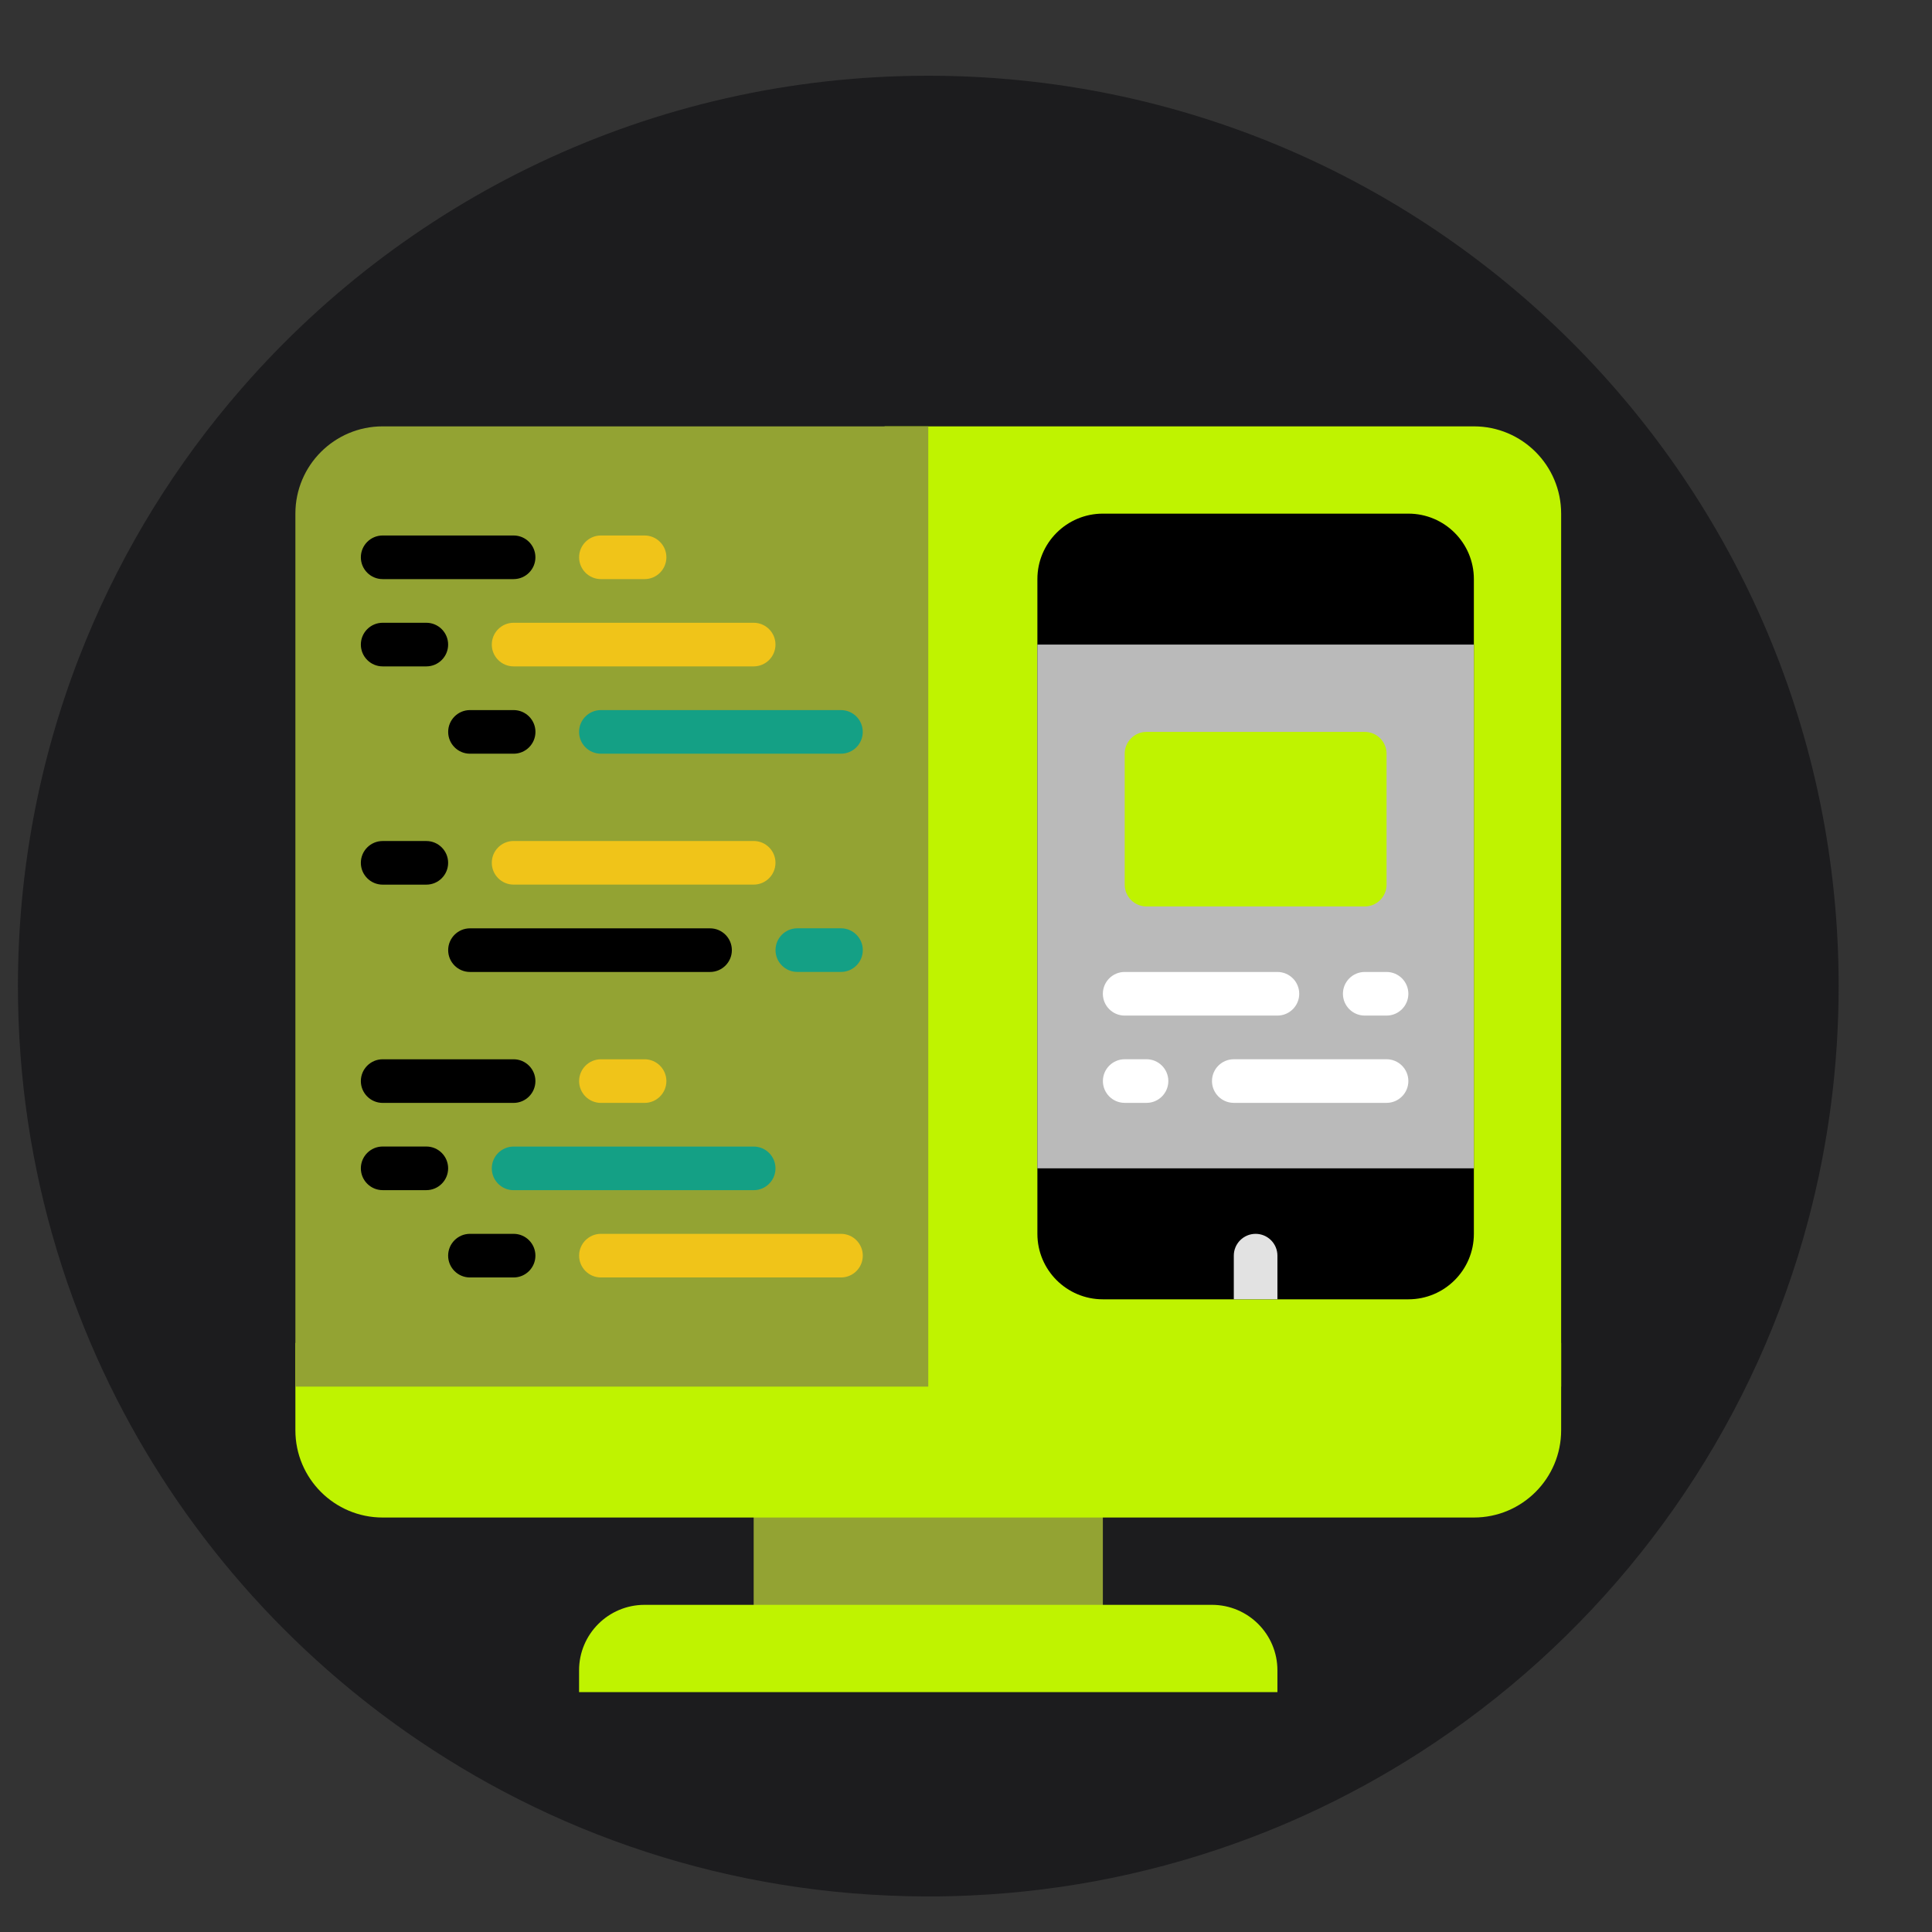 <?xml version="1.0" encoding="UTF-8"?>
<svg id="Layer_1" data-name="Layer 1" xmlns="http://www.w3.org/2000/svg" viewBox="0 0 512 512">
  <rect x="0" y="0" width="512" height="512" fill="#333333" stroke="none"/>
  <defs>
    <style>
      .cls-1 {
        fill: #fff;
      }

      .cls-2 {
        fill: #e2e2e2;
      }

      .cls-3 {
        fill: #bababa;
      }

      .cls-4 {
        fill: #1c1c1e;
      }

      .cls-5 {
        fill: #f0c419;
      }

      .cls-6 {
        fill: #14a085;
      }

      .cls-7 {
        fill: #bff300;
      }

      .cls-8 {
        fill: #93a333;
      }
    </style>
  </defs>
  <path class="cls-4" d="M487.26,261.32c0,21.45-2.8,42.24-8.05,62.03-1.69,6.39-3.64,12.68-5.84,18.86-18.03,50.68-52.53,93.57-97.07,122.19-9.66,6.21-19.79,11.76-30.33,16.56-4.72,2.15-9.51,4.16-14.39,6-11.85,4.5-24.14,8.08-36.78,10.68h0c-12.22,2.51-24.79,4.1-37.61,4.68-3.7,.17-7.43,.26-11.18,.26-3.55,0-7.08-.08-10.59-.24-25.48-1.09-49.94-6.14-72.78-14.55-5.84-2.15-11.56-4.51-17.17-7.09-10.64-4.89-20.88-10.53-30.62-16.86-6.49-4.21-12.75-8.71-18.79-13.51-33.4-26.52-59.61-61.71-75.21-102.18-2.15-5.53-4.08-11.17-5.81-16.9-6.7-22.13-10.29-45.61-10.29-69.92,0-30.6,5.7-59.89,16.1-86.83,.05-.14,.11-.28,.16-.41,9.55-24.6,23-47.24,39.62-67.16,.45-.54,.91-1.08,1.37-1.62C106.24,53.15,172.25,20.07,246,20.07c133.24,0,241.26,108.01,241.26,241.26Z"/>
  <g>
    <path class="cls-8" d="M199.73,390.59h92.54v46.27h-92.54v-46.27Z"/>
    <path class="cls-7" d="M170.81,425.3h150.37c9.58,0,17.35,7.77,17.35,17.35v5.78H153.46v-5.78c0-9.58,7.77-17.35,17.35-17.35Z"/>
    <path class="cls-7" d="M413.72,355.89v23.14c0,12.78-10.36,23.13-23.13,23.13H101.41c-12.78,0-23.13-10.36-23.13-23.13v-23.14H413.72Z"/>
    <path class="cls-7" d="M413.72,136.12v231.34H234.43V112.99h156.16c12.78,0,23.13,10.36,23.13,23.13Z"/>
    <path class="cls-8" d="M246,112.99v254.48H78.28V136.12c0-12.78,10.36-23.13,23.13-23.13H246Z"/>
    <path d="M292.27,136.12h80.97c9.58,0,17.35,7.77,17.35,17.35v173.51c0,9.58-7.77,17.35-17.35,17.35h-80.97c-9.58,0-17.35-7.77-17.35-17.35V153.47c0-9.58,7.77-17.35,17.35-17.35Z"/>
    <path class="cls-3" d="M274.92,170.82h115.67v138.8h-115.67V170.82Z"/>
    <path d="M101.41,153.47h34.7c3.19,0,5.78-2.59,5.78-5.78s-2.59-5.78-5.78-5.78h-34.7c-3.19,0-5.78,2.59-5.78,5.78s2.59,5.78,5.78,5.78Z"/>
    <path class="cls-5" d="M159.25,153.47h11.57c3.19,0,5.78-2.59,5.78-5.78s-2.59-5.78-5.78-5.78h-11.57c-3.19,0-5.78,2.59-5.78,5.78s2.59,5.78,5.78,5.78Z"/>
    <path class="cls-5" d="M130.33,170.82c0,3.19,2.59,5.78,5.78,5.78h63.62c3.19,0,5.78-2.59,5.78-5.78s-2.59-5.78-5.78-5.78h-63.62c-3.19,0-5.78,2.59-5.78,5.78Z"/>
    <path d="M101.41,176.6h11.57c3.19,0,5.78-2.59,5.78-5.78s-2.59-5.78-5.78-5.78h-11.57c-3.19,0-5.78,2.59-5.78,5.78s2.59,5.78,5.78,5.78Z"/>
    <path class="cls-5" d="M199.73,222.87h-63.62c-3.19,0-5.78,2.59-5.78,5.78s2.59,5.78,5.78,5.78h63.62c3.19,0,5.78-2.59,5.78-5.78s-2.59-5.78-5.78-5.78Z"/>
    <path d="M101.41,234.44h11.57c3.19,0,5.78-2.59,5.78-5.78s-2.59-5.78-5.78-5.78h-11.57c-3.19,0-5.78,2.59-5.78,5.78s2.59,5.78,5.78,5.78Z"/>
    <path d="M124.55,257.58h63.62c3.19,0,5.78-2.59,5.78-5.78s-2.59-5.78-5.78-5.78h-63.62c-3.19,0-5.78,2.59-5.78,5.78s2.59,5.78,5.78,5.78Z"/>
    <path class="cls-6" d="M222.87,246.01h-11.57c-3.19,0-5.78,2.59-5.78,5.78s2.59,5.78,5.78,5.78h11.57c3.19,0,5.78-2.59,5.78-5.78s-2.59-5.78-5.78-5.78Z"/>
    <path class="cls-6" d="M153.46,193.96c0,3.19,2.59,5.78,5.78,5.78h63.62c3.19,0,5.78-2.59,5.78-5.78s-2.59-5.78-5.78-5.78h-63.62c-3.19,0-5.78,2.59-5.78,5.78Z"/>
    <path d="M124.55,199.74h11.57c3.19,0,5.78-2.59,5.78-5.78s-2.59-5.78-5.78-5.78h-11.57c-3.19,0-5.78,2.59-5.78,5.78s2.59,5.78,5.78,5.78Z"/>
    <path d="M101.41,292.28h34.7c3.19,0,5.78-2.59,5.78-5.78s-2.59-5.78-5.78-5.78h-34.7c-3.19,0-5.78,2.59-5.78,5.78s2.59,5.78,5.78,5.78Z"/>
    <path class="cls-5" d="M159.25,292.28h11.57c3.19,0,5.78-2.59,5.78-5.78s-2.59-5.78-5.78-5.78h-11.57c-3.19,0-5.78,2.59-5.78,5.78s2.59,5.78,5.78,5.78Z"/>
    <path class="cls-6" d="M130.33,309.63c0,3.19,2.59,5.78,5.78,5.78h63.62c3.19,0,5.78-2.59,5.78-5.78s-2.59-5.78-5.78-5.78h-63.62c-3.19,0-5.78,2.59-5.78,5.78Z"/>
    <path d="M112.98,303.84h-11.57c-3.19,0-5.78,2.59-5.78,5.78s2.59,5.78,5.78,5.78h11.57c3.19,0,5.78-2.59,5.78-5.78s-2.59-5.78-5.78-5.78Z"/>
    <path class="cls-5" d="M222.87,326.98h-63.62c-3.19,0-5.78,2.59-5.78,5.78s2.59,5.78,5.78,5.78h63.62c3.19,0,5.78-2.59,5.78-5.78s-2.59-5.78-5.78-5.78Z"/>
    <path d="M136.11,326.98h-11.57c-3.19,0-5.78,2.59-5.78,5.78s2.59,5.78,5.78,5.78h11.57c3.19,0,5.78-2.59,5.78-5.78s-2.59-5.78-5.78-5.78Z"/>
    <g>
      <path class="cls-1" d="M298.05,269.14h40.48c3.19,0,5.78-2.59,5.78-5.78s-2.59-5.78-5.78-5.78h-40.48c-3.19,0-5.78,2.59-5.78,5.78s2.59,5.78,5.78,5.78Z"/>
      <path class="cls-1" d="M361.67,269.14h5.78c3.19,0,5.78-2.59,5.78-5.78s-2.59-5.78-5.78-5.78h-5.78c-3.19,0-5.78,2.59-5.78,5.78s2.59,5.78,5.78,5.78Z"/>
      <path class="cls-1" d="M303.84,280.71h-5.78c-3.19,0-5.78,2.59-5.78,5.78s2.59,5.78,5.78,5.78h5.78c3.19,0,5.78-2.59,5.78-5.78s-2.59-5.78-5.78-5.78Z"/>
      <path class="cls-1" d="M367.45,280.71h-40.48c-3.19,0-5.78,2.59-5.78,5.78s2.59,5.78,5.78,5.78h40.48c3.19,0,5.78-2.59,5.78-5.78s-2.59-5.78-5.78-5.78Z"/>
    </g>
    <path class="cls-7" d="M303.84,193.96h57.83c3.19,0,5.78,2.59,5.78,5.78v34.7c0,3.19-2.59,5.78-5.78,5.78h-57.83c-3.19,0-5.78-2.59-5.78-5.78v-34.7c0-3.19,2.59-5.78,5.78-5.78Z"/>
    <path class="cls-2" d="M326.97,344.33v-11.57c0-3.19,2.59-5.78,5.78-5.78s5.78,2.59,5.78,5.78v11.57h-11.57Z"/>
  </g>
</svg>